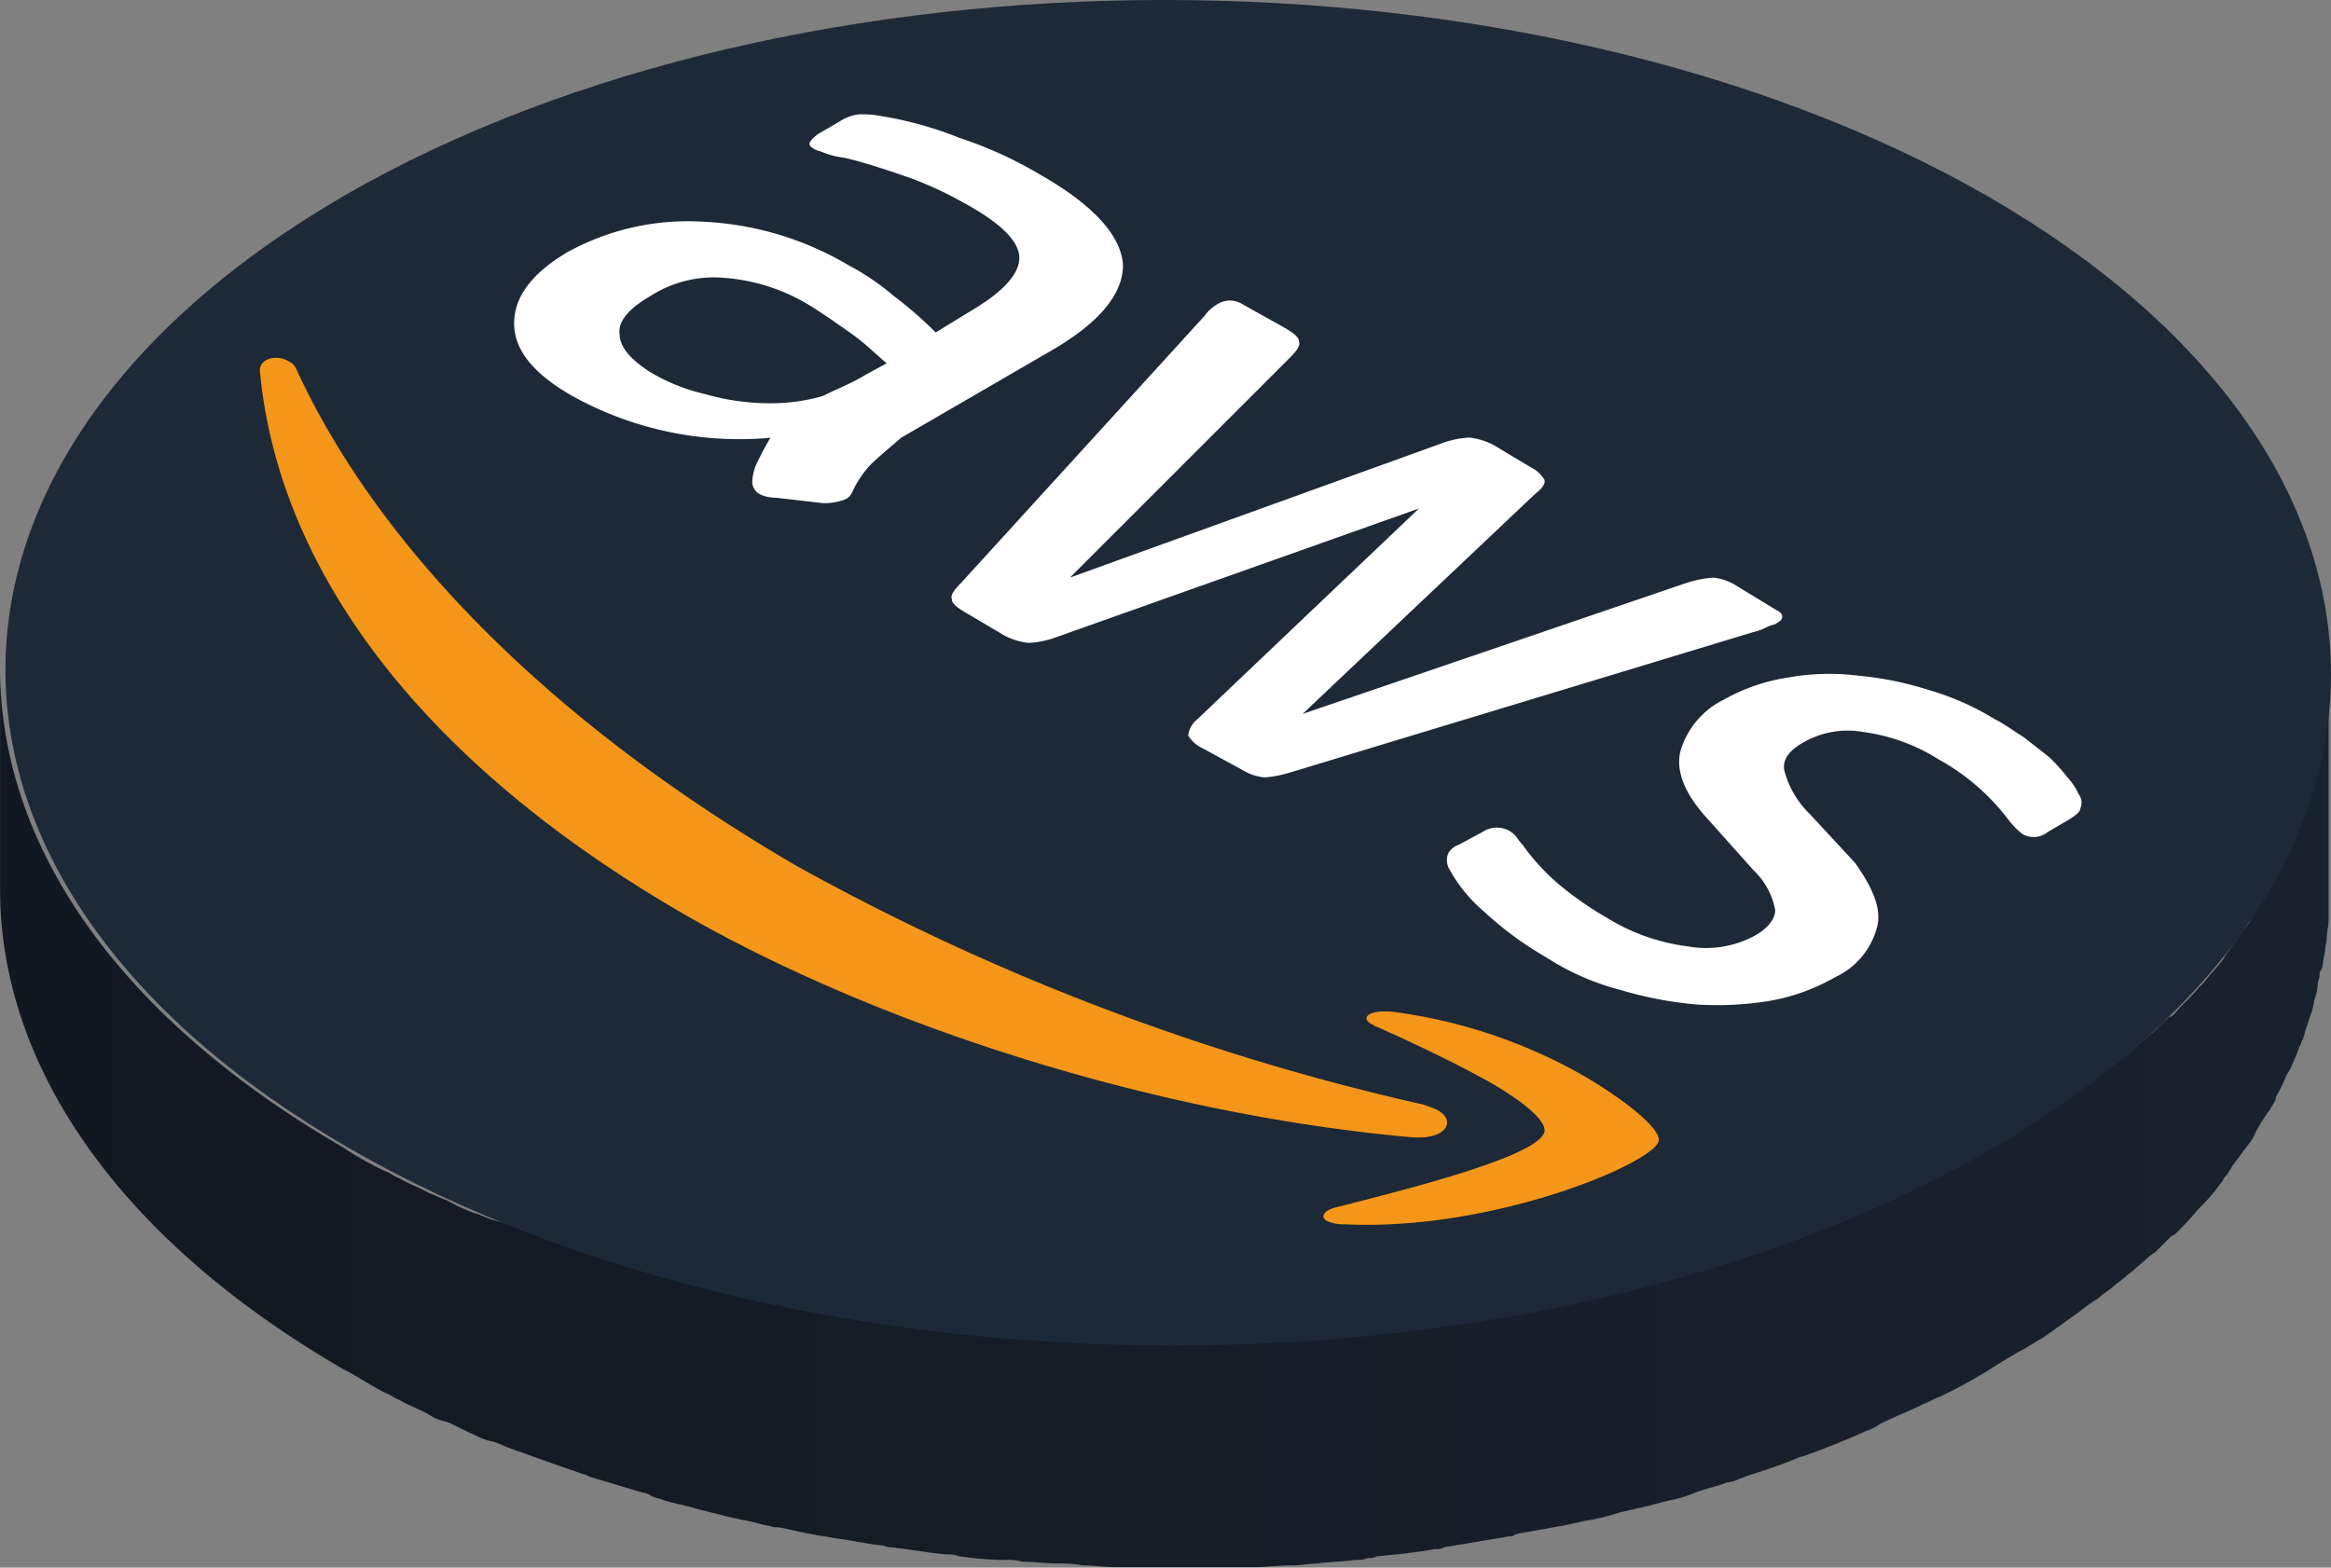 <svg xmlns="http://www.w3.org/2000/svg" xmlns:xlink="http://www.w3.org/1999/xlink" width="116.088" height="78.085" viewBox="0 0 116.088 78.085">
  <rect x="0" y="0" width="116.088" height="78.085" fill="#808080" stroke="none"/>
  <defs>
    <style>
      .cls-1 {
        fill: url(#linear-gradient);
      }

      .cls-2 {
        fill: #1d2936;
      }

      .cls-3 {
        fill: #fff;
      }

      .cls-4 {
        fill: #f3961a;
      }
    </style>
    <linearGradient id="linear-gradient" x1="0.002" y1="0.501" x2="1" y2="0.501" gradientUnits="objectBoundingBox">
      <stop offset="0" stop-color="#121821"/>
      <stop offset="1" stop-color="#18222d"/>
    </linearGradient>
  </defs>
  <g id="AWS" transform="translate(0 0)">
    <g id="Group_16187" data-name="Group 16187" transform="translate(0 -0.001)">
      <g id="Group_16186" data-name="Group 16186">
        <path id="Path_21899" data-name="Path 21899" class="cls-1" d="M273.3,365.448a3.394,3.394,0,0,1-.09.9c0,.271-.09.543-.09.724a3.982,3.982,0,0,1-.181.9c-.09.271-.09.543-.181.724-.091.271-.091.543-.181.814a2.8,2.8,0,0,0-.181.724l-.271.814a6.241,6.241,0,0,1-.271.724,9.387,9.387,0,0,0-.362.9,2.708,2.708,0,0,1-.362.724,8.413,8.413,0,0,0-.452.9c-.09.271-.271.452-.362.724a9.542,9.542,0,0,1-.633,1c-.09.181-.271.452-.362.633l-.814,1.086c-.09.181-.271.362-.362.543-.09.09-.09.181-.181.271-.271.362-.633.724-.9,1.086l-.271.271c-.362.452-.814.814-1.176,1.267-.09.09-.181.181-.271.181-.362.271-.633.633-1,.9-.271.271-.543.452-.814.724-.271.181-.543.452-.814.633-.271.271-.633.452-.9.724a7.819,7.819,0,0,1-.9.633c-.362.271-.633.452-1,.724-.271.181-.633.452-.9.633-.362.181-.724.452-1.086.633l-1.357.814c-.9.543-1.719,1-2.624,1.448-.271.091-.543.271-.814.362a23.143,23.143,0,0,1-2.172,1,2.711,2.711,0,0,0-.724.362,27.625,27.625,0,0,1-2.9,1.176c-.181.09-.362.09-.543.181-.814.271-1.629.633-2.533.9-.362.09-.724.271-1.086.362-.452.181-.9.271-1.448.452-.362.09-.814.271-1.176.362-.452.09-1,.271-1.448.362-.362.09-.814.181-1.176.271-.452.09-1,.271-1.448.362s-.814.181-1.267.271c-.543.09-1,.181-1.538.271a5.3,5.3,0,0,1-1.176.181l-3.257.543a.816.816,0,0,0-.452.09c-1,.09-1.9.271-2.9.362-.362,0-.724.09-1.086.09-.633.091-1.267.091-1.9.181-.362,0-.814.09-1.176.09-.633,0-1.267.09-1.991.09a4.405,4.405,0,0,0-1.086.09h-5.791a9.834,9.834,0,0,1-1.629-.09,5.159,5.159,0,0,1-1.176-.09c-.633,0-1.176-.09-1.81-.09a3.711,3.711,0,0,1-1-.09c-.724-.091-1.448-.091-2.172-.181a1.54,1.54,0,0,1-.633-.09c-.9-.09-1.81-.181-2.8-.362-.181,0-.271-.09-.452-.09-.814-.091-1.538-.271-2.353-.362-.362-.09-.633-.09-1-.181a12.81,12.81,0,0,1-1.81-.362,3.215,3.215,0,0,0-.9-.181c-.633-.181-1.267-.271-1.9-.452l-1.086-.271c-.633-.181-1.176-.271-1.719-.452-.362-.09-.633-.181-1-.271l-2.714-.814c-.181-.091-.362-.091-.452-.181-1-.362-2.081-.724-3.076-1.086a7.093,7.093,0,0,0-1.267-.452c-.362-.09-.633-.271-1-.362a9.134,9.134,0,0,1-1.357-.633c-.271-.09-.633-.271-.9-.362-.452-.271-1-.452-1.448-.724-.271-.09-.452-.271-.724-.362a15.469,15.469,0,0,1-2.081-1.176c-11.4-6.605-17.1-15.2-17.1-23.887v11.039c0,8.6,5.7,17.282,17.1,23.887.724.362,1.357.814,2.081,1.176.271.09.452.271.724.362.452.271,1,.452,1.448.724a2.709,2.709,0,0,0,.9.362c.452.181.9.452,1.357.633a3.241,3.241,0,0,0,1,.362c.271.09.633.271.9.362.09,0,.181.09.271.09,1,.362,1.991.724,3.076,1.086.181.09.362.09.452.181l2.714.814c.181,0,.271.09.452.181s.362.09.543.181c.543.181,1.176.271,1.719.452l1.086.271c.633.181,1.267.271,1.991.452.271.09.452.09.724.181h.181c.633.091,1.176.271,1.81.362.362.09.633.09,1,.181.814.09,1.538.271,2.353.362.181,0,.271.09.452.09h0c.9.09,1.81.271,2.8.362a1.539,1.539,0,0,1,.633.091,17.57,17.57,0,0,0,2.172.181h.09a3.078,3.078,0,0,1,.9.09c.633,0,1.176.09,1.81.09a5.566,5.566,0,0,1,1.176.09c.543,0,1.086.09,1.719.09h6.786c.633,0,1.267-.09,1.991-.09.362,0,.814-.09,1.176-.09.633-.09,1.267-.09,1.9-.181a1.54,1.54,0,0,0,.633-.09.816.816,0,0,0,.452-.09c1-.091,1.9-.181,2.9-.362a.678.678,0,0,0,.452-.09l3.257-.543a.332.332,0,0,0,.271-.09c.271-.09.543-.09.9-.181.543-.09,1-.181,1.538-.271.452-.09.814-.181,1.267-.271a8.472,8.472,0,0,0,1.448-.362c.362-.09.814-.181,1.176-.271.452-.09,1-.271,1.448-.362a5.855,5.855,0,0,0,1.176-.362c.452-.181.9-.271,1.448-.452.181-.09.452-.09.633-.181s.271-.09.452-.181c.814-.271,1.719-.543,2.533-.9.181-.09.362-.09.543-.181,1-.362,1.9-.724,2.9-1.176a2.71,2.71,0,0,0,.724-.362c.724-.362,1.448-.633,2.172-1,.271-.09.543-.271.814-.362a24.379,24.379,0,0,0,2.624-1.448c.271-.181.452-.271.724-.452.181-.09.452-.271.633-.362.362-.181.724-.452,1.086-.633.271-.181.633-.452.9-.633.362-.271.633-.452,1-.724a7.822,7.822,0,0,1,.9-.633c.271-.271.633-.452.9-.724.271-.181.543-.452.814-.633.271-.271.543-.452.814-.724.09-.09.271-.181.362-.271l.633-.633c.09-.09.181-.181.271-.181a15.019,15.019,0,0,0,1.176-1.267l.271-.271a9.589,9.589,0,0,0,.9-1.086c.09-.09.09-.181.181-.271l.09-.091c.09-.181.181-.271.271-.452l.814-1.086a2.267,2.267,0,0,0,.362-.633,9.54,9.54,0,0,1,.633-1c.09-.09.09-.181.181-.271.09-.181.181-.271.181-.452a8.4,8.4,0,0,0,.452-.9c.09-.271.271-.452.362-.724a9.388,9.388,0,0,0,.362-.9c.09-.09.09-.271.181-.362,0-.09.09-.271.09-.362l.271-.814a2.8,2.8,0,0,0,.181-.724,2.642,2.642,0,0,0,.181-.814c0-.181.09-.271.09-.452a.332.332,0,0,1,.091-.271c.09-.271.09-.543.181-.9,0-.271.09-.543.09-.724,0-.271.09-.543.09-.9V364.362A4.363,4.363,0,0,1,273.3,365.448Z" transform="translate(-157.3 -330.703)"/>
        <g id="Group_16185" data-name="Group 16185" transform="translate(0.271)">
          <path id="Path_21900" data-name="Path 21900" class="cls-2" d="M256.315,336.972c22.711,13.12,22.8,34.292.271,47.412s-59.175,13.12-81.885,0-22.8-34.292-.271-47.412C196.959,323.943,233.6,323.943,256.315,336.972Z" transform="translate(-157.6 -327.2)"/>
        </g>
      </g>
    </g>
    <g id="Group_16194" data-name="Group 16194" transform="translate(12.939 5.7)">
      <g id="Group_16192" data-name="Group 16192" transform="translate(0 9.274)">
        <g id="Group_16188" data-name="Group 16188" transform="translate(34.45)">
          <path id="Path_21901" data-name="Path 21901" class="cls-3" d="M250.776,359.177c.362.181.362.452,0,.633-.09.09-.271.09-.452.181a3.061,3.061,0,0,1-.724.271l-22.982,6.967a5.75,5.75,0,0,1-1.357.271,2.572,2.572,0,0,1-1.086-.362l-1.991-1.086a1.727,1.727,0,0,1-.724-.633,1.224,1.224,0,0,1,.452-.814l11.039-10.5-18.1,6.424a4.465,4.465,0,0,1-1.357.271,3.453,3.453,0,0,1-1.176-.362l-1.991-1.176c-.452-.271-.633-.452-.633-.633-.09-.181.09-.452.452-.814l12.124-13.3a2.082,2.082,0,0,1,.724-.633,1.154,1.154,0,0,1,1.086,0l2.262,1.267c.452.271.633.452.633.633.09.181-.09.452-.452.814l-10.948,10.948,18.549-6.7a4.466,4.466,0,0,1,1.357-.271,3.453,3.453,0,0,1,1.176.362l1.81,1.086a1.726,1.726,0,0,1,.724.633c.09.181-.09.452-.452.724L227.16,364.335l19.092-6.515a5.75,5.75,0,0,1,1.357-.271,2.572,2.572,0,0,1,1.086.362Z" transform="translate(-209.675 -343.75)"/>
        </g>
        <g id="Group_16189" data-name="Group 16189" transform="translate(59.115 18.586)">
          <path id="Path_21902" data-name="Path 21902" class="cls-3" d="M258.347,376.967a3.817,3.817,0,0,1-2.081,2.443,10.021,10.021,0,0,1-3.257,1.176,16.2,16.2,0,0,1-3.619.181,18.758,18.758,0,0,1-3.8-.724,12.5,12.5,0,0,1-3.71-1.629,16.935,16.935,0,0,1-3.076-2.262,7.54,7.54,0,0,1-1.719-2.081.913.913,0,0,1-.09-.814.927.927,0,0,1,.543-.452l1.176-.633a1.286,1.286,0,0,1,1.267-.09,1.249,1.249,0,0,1,.362.271c.09.09.181.271.362.452a10.879,10.879,0,0,0,1.719,1.9,16.718,16.718,0,0,0,2.443,1.719,10.084,10.084,0,0,0,4.072,1.448,5.1,5.1,0,0,0,3.348-.543c.633-.362,1-.814,1-1.267a3.624,3.624,0,0,0-1.086-1.991l-2.262-2.533c-1.176-1.267-1.629-2.443-1.357-3.438a4.177,4.177,0,0,1,2.172-2.533,9.389,9.389,0,0,1,3.167-1.086,11.547,11.547,0,0,1,3.529-.091,16.315,16.315,0,0,1,3.529.724,13.229,13.229,0,0,1,3.257,1.448c.543.271,1,.633,1.448.9.452.362.814.633,1.267,1a9.011,9.011,0,0,1,.9,1,3.144,3.144,0,0,1,.543.814.726.726,0,0,1,.091.724c0,.181-.271.362-.543.543l-1.086.633a1.1,1.1,0,0,1-1.267.09,4.086,4.086,0,0,1-.633-.633,11.039,11.039,0,0,0-3.529-3.076,9.3,9.3,0,0,0-3.71-1.357,4.418,4.418,0,0,0-3.076.543c-.633.362-1,.814-.9,1.357A4.653,4.653,0,0,0,255,371.266l2.262,2.443C258.166,374.976,258.619,376.062,258.347,376.967Z" transform="translate(-236.934 -364.291)"/>
        </g>
        <g id="Group_16190" data-name="Group 16190" transform="translate(0 2.847)">
          <path id="Path_21903" data-name="Path 21903" class="cls-4" d="M173.048,347.081a.707.707,0,0,1,.362.362c4.072,8.867,12.667,17.644,24.973,24.792a117.619,117.619,0,0,0,31.126,11.853,6.234,6.234,0,0,1,.724.271c1,.543.452,1.538-1.357,1.357-13.029-1.176-26.782-5.7-36.192-11.129-13.12-7.6-20.177-17.191-21.082-27.054C171.6,346.9,172.5,346.719,173.048,347.081Z" transform="translate(-171.6 -346.896)"/>
        </g>
        <g id="Group_16191" data-name="Group 16191" transform="translate(52.964 35.409)">
          <path id="Path_21904" data-name="Path 21904" class="cls-4" d="M243.223,386.156c2.262,1.357,3.71,2.624,3.619,3.167-.181,1.086-8.234,4.524-15.653,4.162a1.946,1.946,0,0,1-.9-.181c-.271-.181-.181-.452.362-.633,3.167-.814,10.224-2.533,10.5-3.8.09-.543-1-1.448-2.533-2.353-1.9-1.086-4.434-2.262-5.881-2.9-.09,0-.09-.091-.181-.091-.633-.362-.09-.724,1-.633A25.963,25.963,0,0,1,243.223,386.156Z" transform="translate(-230.136 -382.884)"/>
        </g>
      </g>
      <g id="Group_16193" data-name="Group 16193" transform="translate(12.667)">
        <path id="Path_21905" data-name="Path 21905" class="cls-3" d="M203.334,350.963a5.07,5.07,0,0,0-.9,1.357.706.706,0,0,1-.362.362,2.954,2.954,0,0,1-1.086.181l-2.353-.271a1.807,1.807,0,0,1-.814-.181.744.744,0,0,1-.362-.543,2.409,2.409,0,0,1,.271-1.086c.181-.362.362-.724.633-1.176a17.144,17.144,0,0,1-9.862-2.081c-1.9-1.086-2.9-2.262-2.9-3.619,0-1.267.814-2.443,2.624-3.529a12.437,12.437,0,0,1,6.7-1.538,15.617,15.617,0,0,1,7.329,2.172,12.479,12.479,0,0,1,2.262,1.538,19.88,19.88,0,0,1,2.081,1.81l1.629-1c1.719-1,2.533-1.9,2.533-2.714s-.9-1.719-2.714-2.714a18.873,18.873,0,0,0-2.714-1.267c-1.086-.362-2.081-.724-3.257-1a4.513,4.513,0,0,1-1.086-.271c-.181-.09-.362-.09-.452-.181-.362-.181-.271-.362.181-.724l1.086-.633a2.226,2.226,0,0,1,1-.362,5.192,5.192,0,0,1,1.086.09,18.143,18.143,0,0,1,3.891,1.086,19.858,19.858,0,0,1,3.981,1.81c2.714,1.538,4.072,3.076,4.162,4.524,0,1.448-1.176,2.9-3.71,4.343l-7.329,4.253C204.239,350.149,203.7,350.6,203.334,350.963Zm-.181-4.524,1-.543c-.543-.452-1.086-1-1.719-1.448s-1.267-.9-1.991-1.357a9.5,9.5,0,0,0-4.343-1.448,5.841,5.841,0,0,0-3.71.9c-1.086.633-1.629,1.267-1.538,1.9,0,.633.543,1.267,1.538,1.9a9.435,9.435,0,0,0,2.714,1.086,11.685,11.685,0,0,0,3.619.452,9.1,9.1,0,0,0,2.262-.362c.724-.362,1.448-.633,2.172-1.086" transform="translate(-185.6 -333.5)"/>
      </g>
    </g>
  </g>
</svg>
